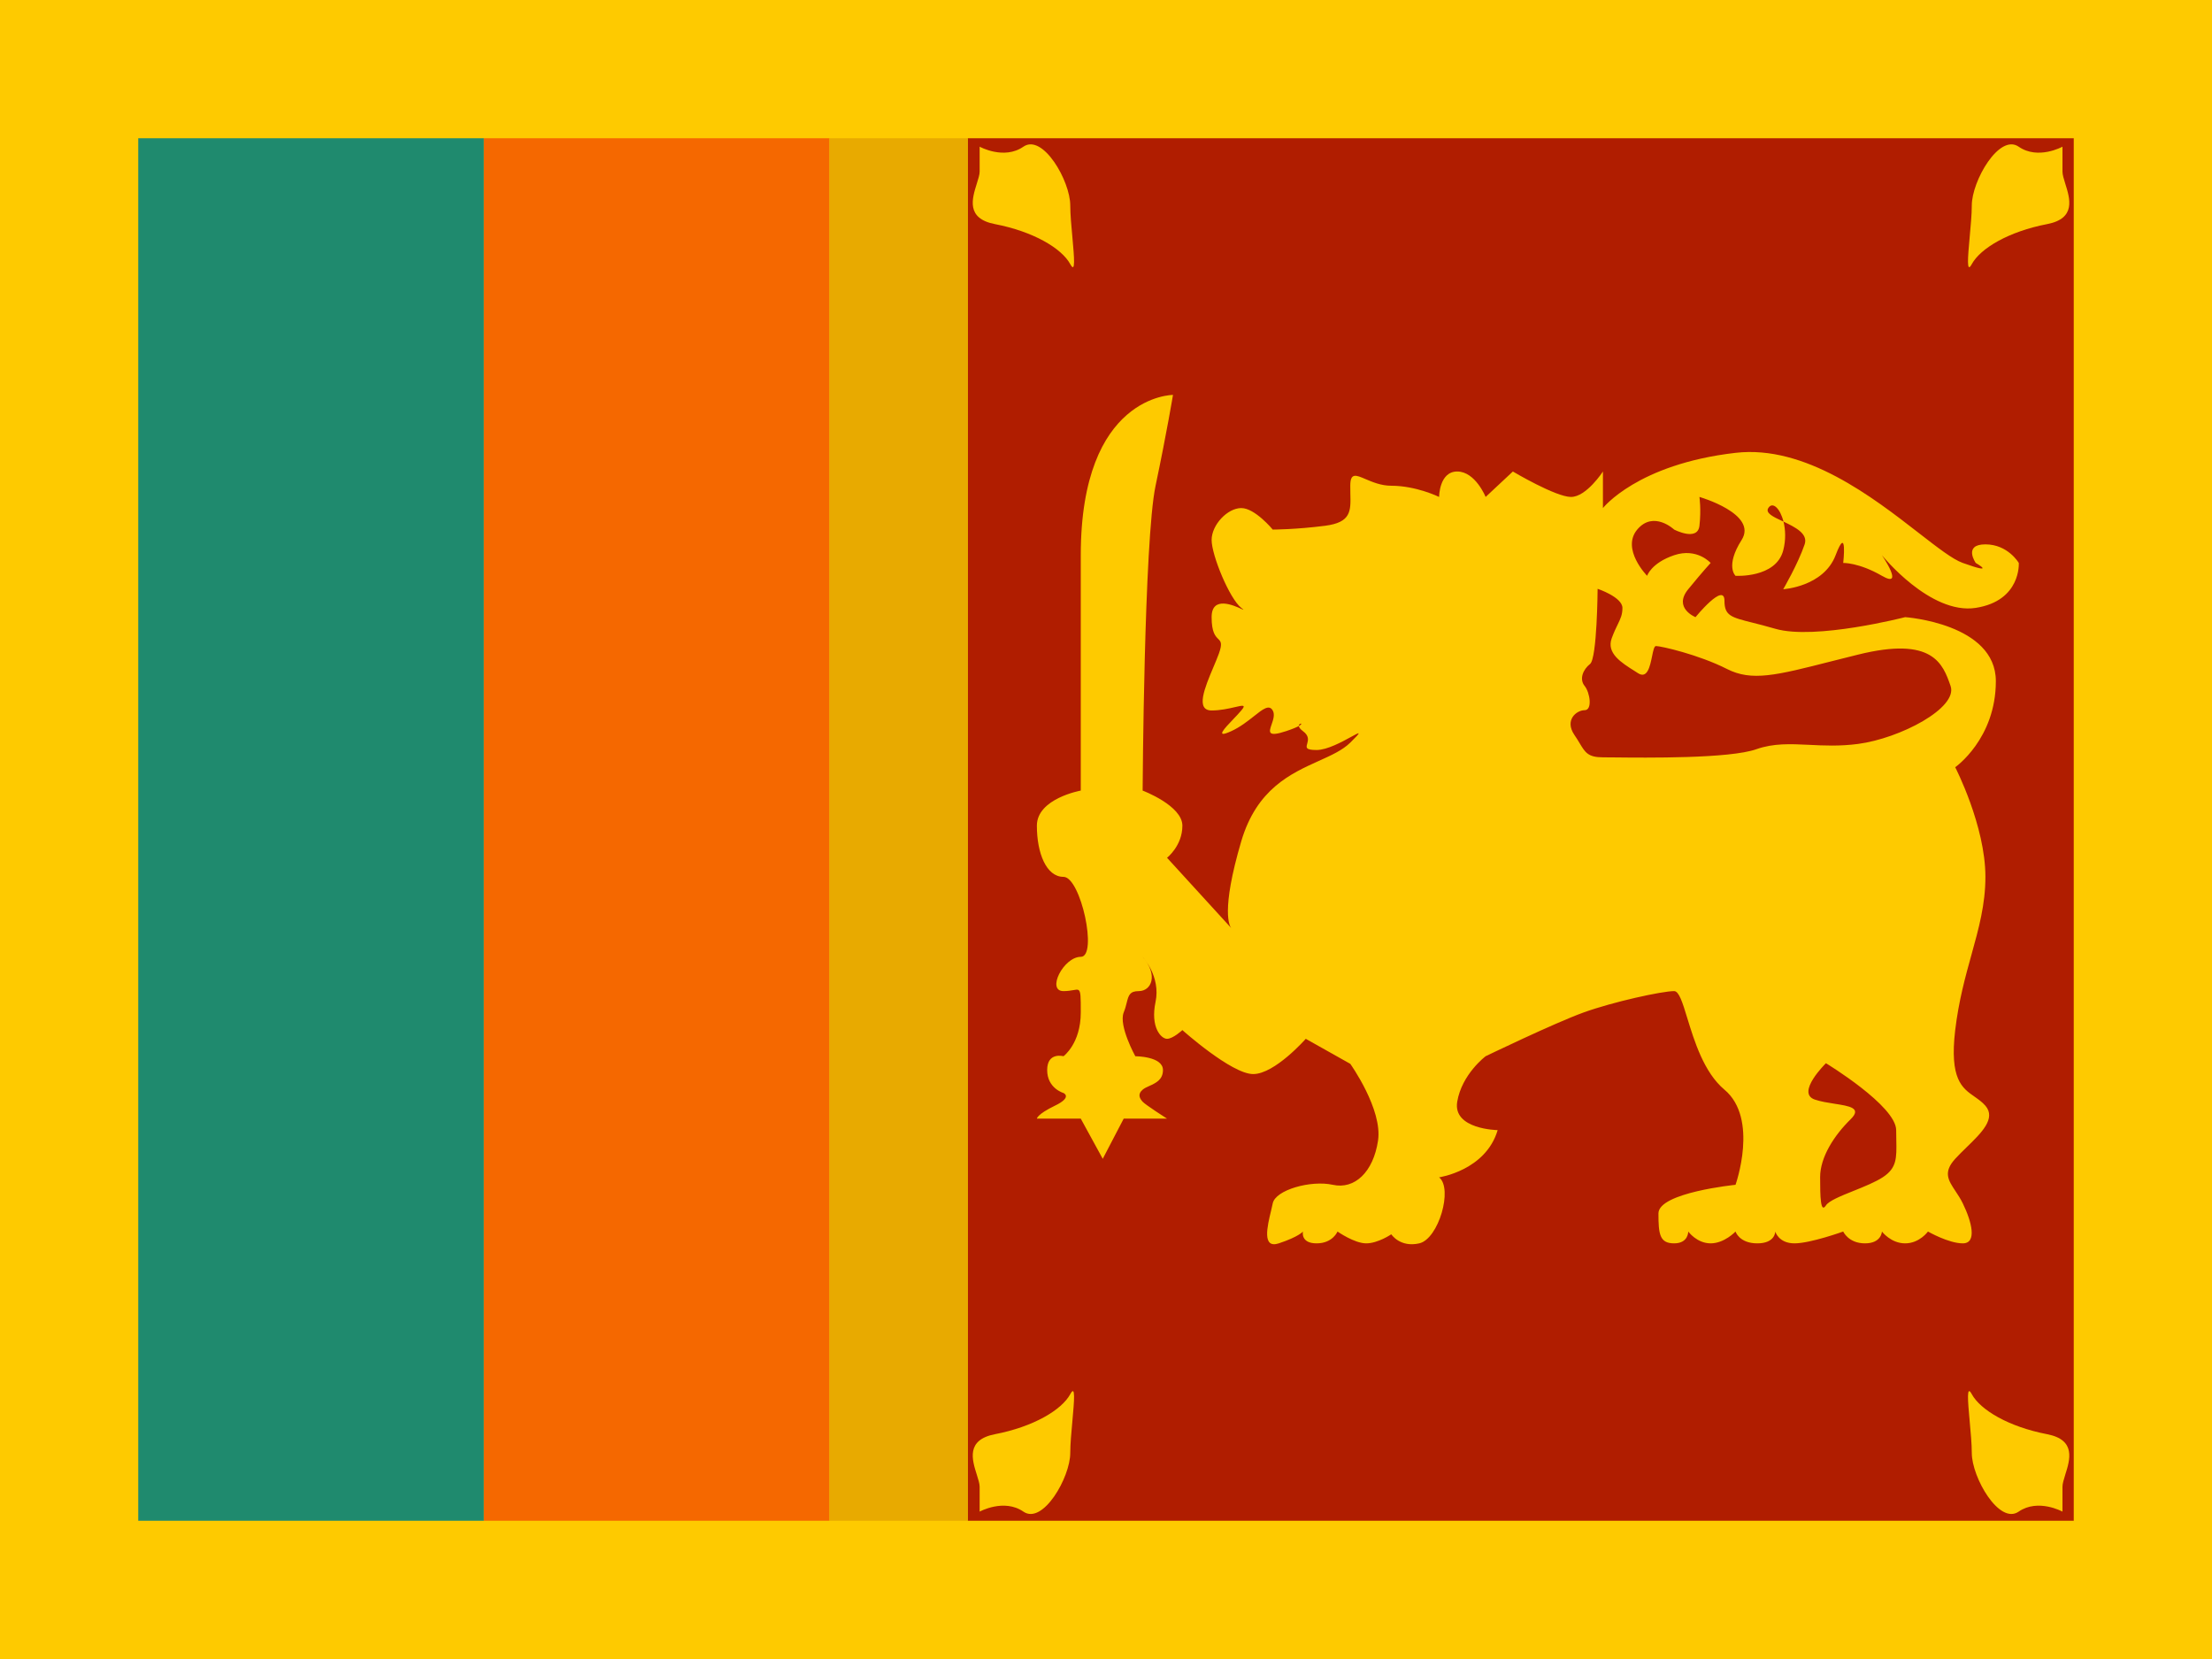 <svg width="32" height="24" viewBox="0 0 32 24" fill="none" xmlns="http://www.w3.org/2000/svg">
<path fill-rule="evenodd" clip-rule="evenodd" d="M0 0H32V24H0V0Z" fill="#FECA00"/>
<rect x="2" y="2" width="5" height="20" fill="#1F8A6E"/>
<rect x="7" y="2" width="5" height="20" fill="#F56800"/>
<rect x="14" y="2" width="16" height="20" fill="#B01D00"/>
<path fill-rule="evenodd" clip-rule="evenodd" d="M16.969 5.713C16.969 5.713 15.635 5.71 15.635 8.032V11.437C15.635 11.437 15 11.551 15 11.945C15 12.339 15.135 12.685 15.385 12.685C15.635 12.685 15.885 13.842 15.635 13.842C15.385 13.842 15.135 14.338 15.385 14.338C15.445 14.338 15.49 14.33 15.525 14.324C15.561 14.317 15.586 14.313 15.602 14.322C15.635 14.342 15.635 14.418 15.635 14.647C15.635 15.098 15.385 15.28 15.385 15.28C15.385 15.28 15.149 15.214 15.149 15.48C15.149 15.745 15.385 15.812 15.385 15.812C15.385 15.812 15.52 15.871 15.26 15.996C15 16.122 15 16.183 15 16.183H15.635L15.953 16.764L16.256 16.183H16.883C16.883 16.183 16.567 15.981 16.53 15.938C16.493 15.896 16.449 15.834 16.53 15.764C16.554 15.743 16.589 15.727 16.627 15.71C16.718 15.669 16.824 15.621 16.824 15.48C16.824 15.28 16.424 15.28 16.424 15.28C16.424 15.28 16.18 14.839 16.256 14.647C16.278 14.593 16.29 14.545 16.3 14.504C16.327 14.399 16.343 14.338 16.474 14.338C16.656 14.338 16.761 14.108 16.53 13.842C16.53 13.842 16.794 14.125 16.717 14.493C16.639 14.861 16.797 15.028 16.883 15.028C16.969 15.028 17.105 14.902 17.105 14.902C17.105 14.902 17.816 15.538 18.129 15.538C18.442 15.538 18.89 15.028 18.89 15.028L19.534 15.39C19.534 15.39 20.005 16.05 19.935 16.503C19.866 16.957 19.597 17.21 19.281 17.14C18.965 17.07 18.451 17.213 18.412 17.409C18.406 17.439 18.398 17.475 18.388 17.515C18.334 17.737 18.253 18.069 18.5 17.987C18.792 17.89 18.849 17.816 18.849 17.816C18.849 17.816 18.811 17.987 19.046 17.987C19.281 17.987 19.349 17.816 19.349 17.816C19.349 17.816 19.593 17.987 19.764 17.987C19.935 17.987 20.127 17.856 20.127 17.856C20.127 17.856 20.253 18.051 20.532 17.987C20.811 17.923 21.022 17.195 20.819 17.032C20.819 17.032 21.493 16.934 21.666 16.349C21.666 16.349 21.014 16.339 21.081 15.938C21.148 15.538 21.492 15.28 21.492 15.28C21.492 15.28 22.483 14.801 22.909 14.647C23.335 14.493 24.043 14.338 24.219 14.338C24.29 14.338 24.341 14.505 24.41 14.731C24.511 15.06 24.65 15.515 24.947 15.764C25.448 16.183 25.107 17.14 25.107 17.14C25.107 17.14 23.992 17.252 23.992 17.554C23.992 17.856 24.01 17.987 24.219 17.987C24.427 17.987 24.423 17.816 24.423 17.816C24.423 17.816 24.547 17.987 24.747 17.987C24.947 17.987 25.107 17.816 25.107 17.816C25.107 17.816 25.16 17.987 25.422 17.987C25.684 17.987 25.682 17.816 25.682 17.816C25.682 17.816 25.729 17.987 25.96 17.987C26.191 17.987 26.665 17.816 26.665 17.816C26.665 17.816 26.74 17.987 26.98 17.987C27.22 17.987 27.225 17.816 27.225 17.816C27.225 17.816 27.353 17.987 27.561 17.987C27.769 17.987 27.891 17.816 27.891 17.816C27.891 17.816 28.189 17.987 28.395 17.987C28.602 17.987 28.527 17.679 28.395 17.409C28.362 17.341 28.323 17.283 28.288 17.23L28.288 17.23C28.184 17.073 28.108 16.959 28.285 16.764C28.335 16.709 28.393 16.653 28.45 16.597L28.45 16.597C28.664 16.389 28.88 16.18 28.722 15.996C28.675 15.942 28.62 15.904 28.565 15.865C28.385 15.74 28.201 15.612 28.285 14.902C28.336 14.476 28.432 14.13 28.521 13.809C28.626 13.43 28.722 13.085 28.722 12.685C28.722 11.945 28.285 11.099 28.285 11.099C28.285 11.099 28.873 10.689 28.873 9.854C28.873 9.019 27.561 8.928 27.561 8.928C27.561 8.928 26.258 9.264 25.682 9.096C25.552 9.058 25.444 9.031 25.353 9.008C25.043 8.93 24.947 8.907 24.947 8.691C24.947 8.414 24.528 8.928 24.528 8.928C24.528 8.928 24.2 8.796 24.423 8.524C24.646 8.251 24.747 8.144 24.747 8.144C24.747 8.144 24.55 7.92 24.219 8.032C23.887 8.144 23.828 8.33 23.828 8.33C23.828 8.33 23.449 7.943 23.685 7.661C23.921 7.38 24.219 7.661 24.219 7.661C24.219 7.661 24.558 7.838 24.585 7.606C24.612 7.374 24.585 7.189 24.585 7.189C24.585 7.189 25.435 7.433 25.195 7.812C24.954 8.191 25.107 8.33 25.107 8.33C25.107 8.33 25.691 8.366 25.797 7.963C25.837 7.81 25.83 7.662 25.801 7.546C25.969 7.626 26.16 7.72 26.107 7.875C26.009 8.162 25.797 8.524 25.797 8.524C25.797 8.524 26.38 8.49 26.555 8.032C26.729 7.574 26.665 8.144 26.665 8.144C26.665 8.144 26.889 8.136 27.225 8.33C27.561 8.524 27.225 8.032 27.225 8.032C27.225 8.032 27.922 8.896 28.582 8.794C29.241 8.691 29.205 8.144 29.205 8.144C29.205 8.144 29.049 7.875 28.722 7.875C28.395 7.875 28.582 8.144 28.582 8.144C28.582 8.144 28.9 8.325 28.395 8.144C28.249 8.092 28.031 7.922 27.76 7.712C27.096 7.196 26.116 6.434 25.107 6.551C23.685 6.715 23.189 7.35 23.189 7.35V6.821C23.189 6.821 22.95 7.189 22.727 7.189C22.505 7.189 21.886 6.821 21.886 6.821L21.492 7.189C21.492 7.189 21.343 6.821 21.081 6.821C20.819 6.821 20.819 7.189 20.819 7.189C20.819 7.189 20.49 7.027 20.127 7.027C19.979 7.027 19.852 6.972 19.755 6.931C19.614 6.87 19.534 6.836 19.534 7.027C19.534 7.065 19.535 7.102 19.535 7.138V7.138C19.542 7.396 19.546 7.557 19.17 7.606C18.742 7.661 18.412 7.661 18.412 7.661C18.412 7.661 18.156 7.35 17.957 7.35C17.758 7.35 17.528 7.592 17.528 7.812C17.528 8.032 17.786 8.66 17.957 8.794C18.003 8.829 17.994 8.825 17.957 8.808C17.854 8.761 17.528 8.611 17.528 8.928C17.528 9.147 17.582 9.202 17.622 9.242C17.661 9.281 17.686 9.305 17.634 9.453C17.612 9.514 17.582 9.584 17.551 9.658L17.551 9.658C17.43 9.945 17.29 10.278 17.528 10.278C17.656 10.278 17.777 10.25 17.864 10.23C17.979 10.203 18.032 10.191 17.957 10.278C17.928 10.313 17.888 10.355 17.847 10.398C17.71 10.541 17.569 10.689 17.813 10.577C17.942 10.518 18.05 10.432 18.139 10.362C18.27 10.258 18.36 10.187 18.412 10.278C18.445 10.336 18.419 10.413 18.396 10.479C18.358 10.589 18.331 10.668 18.606 10.577C18.702 10.545 18.759 10.52 18.79 10.503C18.791 10.52 18.806 10.545 18.849 10.577C18.942 10.645 18.924 10.709 18.911 10.758C18.895 10.814 18.885 10.85 19.046 10.85C19.2 10.85 19.418 10.73 19.546 10.66C19.671 10.591 19.713 10.568 19.534 10.743C19.421 10.854 19.258 10.927 19.076 11.009C18.673 11.191 18.181 11.413 17.957 12.169C17.656 13.191 17.791 13.401 17.811 13.425L16.883 12.409C16.883 12.409 17.105 12.236 17.105 11.945C17.105 11.654 16.53 11.437 16.53 11.437C16.53 11.437 16.55 7.817 16.717 7.027C16.883 6.237 16.969 5.713 16.969 5.713ZM17.811 13.425L17.813 13.428C17.813 13.428 17.813 13.428 17.813 13.427C17.812 13.427 17.812 13.426 17.811 13.425ZM18.819 10.468C18.809 10.468 18.788 10.48 18.79 10.503C18.83 10.48 18.83 10.468 18.819 10.468ZM25.801 7.546L25.788 7.54C25.652 7.477 25.536 7.422 25.581 7.35C25.644 7.25 25.753 7.355 25.801 7.546ZM26.415 15.381C26.415 15.381 25.975 15.812 26.254 15.907C26.339 15.936 26.442 15.952 26.537 15.967C26.757 16.001 26.939 16.029 26.772 16.192C26.533 16.426 26.331 16.741 26.331 17.029C26.331 17.317 26.337 17.559 26.415 17.438C26.457 17.372 26.63 17.302 26.817 17.227C26.971 17.165 27.134 17.099 27.24 17.029C27.441 16.896 27.438 16.753 27.433 16.494C27.432 16.45 27.431 16.402 27.431 16.35C27.431 15.997 26.415 15.381 26.415 15.381ZM23.003 9.605C23.105 9.523 23.112 8.518 23.112 8.518C23.112 8.518 23.471 8.638 23.471 8.795C23.471 8.892 23.444 8.948 23.403 9.033C23.378 9.084 23.348 9.146 23.316 9.233C23.237 9.449 23.452 9.585 23.652 9.71C23.667 9.72 23.682 9.729 23.697 9.739C23.832 9.825 23.87 9.638 23.9 9.493C23.916 9.413 23.93 9.346 23.956 9.346C24.029 9.346 24.574 9.47 24.984 9.678C25.342 9.86 25.693 9.771 26.497 9.566C26.614 9.536 26.742 9.504 26.88 9.47C27.965 9.201 28.107 9.605 28.218 9.923C28.329 10.241 27.487 10.682 26.88 10.762C26.613 10.797 26.382 10.786 26.169 10.775C25.898 10.762 25.657 10.751 25.41 10.838C25.023 10.976 23.813 10.962 23.34 10.957C23.275 10.956 23.224 10.956 23.191 10.956C22.974 10.956 22.933 10.887 22.851 10.75C22.83 10.715 22.806 10.675 22.776 10.632C22.629 10.415 22.808 10.274 22.924 10.274C23.039 10.274 23.003 10.021 22.924 9.923C22.844 9.825 22.9 9.686 23.003 9.605Z" fill="#FECA00"/>
<rect x="12" y="2" width="2" height="20" fill="#E8AA00"/>
<path fill-rule="evenodd" clip-rule="evenodd" d="M14.172 2.122V2.483C14.172 2.528 14.152 2.588 14.131 2.656C14.063 2.872 13.971 3.161 14.393 3.242C14.949 3.349 15.358 3.592 15.483 3.821C15.562 3.968 15.54 3.723 15.514 3.435V3.435C15.499 3.274 15.483 3.099 15.483 2.972C15.483 2.618 15.086 1.928 14.805 2.122C14.524 2.317 14.172 2.122 14.172 2.122ZM14.172 21.507V21.868C14.172 21.868 14.524 21.674 14.805 21.868C15.086 22.063 15.483 21.373 15.483 21.019C15.483 20.892 15.499 20.717 15.514 20.555C15.54 20.267 15.562 20.022 15.483 20.169C15.358 20.398 14.949 20.641 14.393 20.748C13.971 20.83 14.063 21.119 14.131 21.334C14.152 21.402 14.172 21.463 14.172 21.507ZM29.837 21.507V21.868C29.837 21.868 29.484 21.674 29.203 21.868C28.922 22.063 28.525 21.373 28.525 21.019C28.525 20.892 28.509 20.717 28.494 20.555L28.494 20.555C28.468 20.267 28.446 20.022 28.525 20.169C28.65 20.398 29.059 20.641 29.615 20.748C30.037 20.83 29.945 21.119 29.877 21.334C29.856 21.402 29.837 21.463 29.837 21.507ZM29.837 2.483V2.122C29.837 2.122 29.484 2.317 29.203 2.122C28.922 1.928 28.525 2.618 28.525 2.972C28.525 3.099 28.509 3.274 28.494 3.435C28.468 3.723 28.446 3.968 28.525 3.821C28.65 3.592 29.059 3.349 29.615 3.242C30.037 3.161 29.945 2.872 29.877 2.656C29.856 2.588 29.837 2.528 29.837 2.483Z" fill="#FECA00"/>
</svg>
